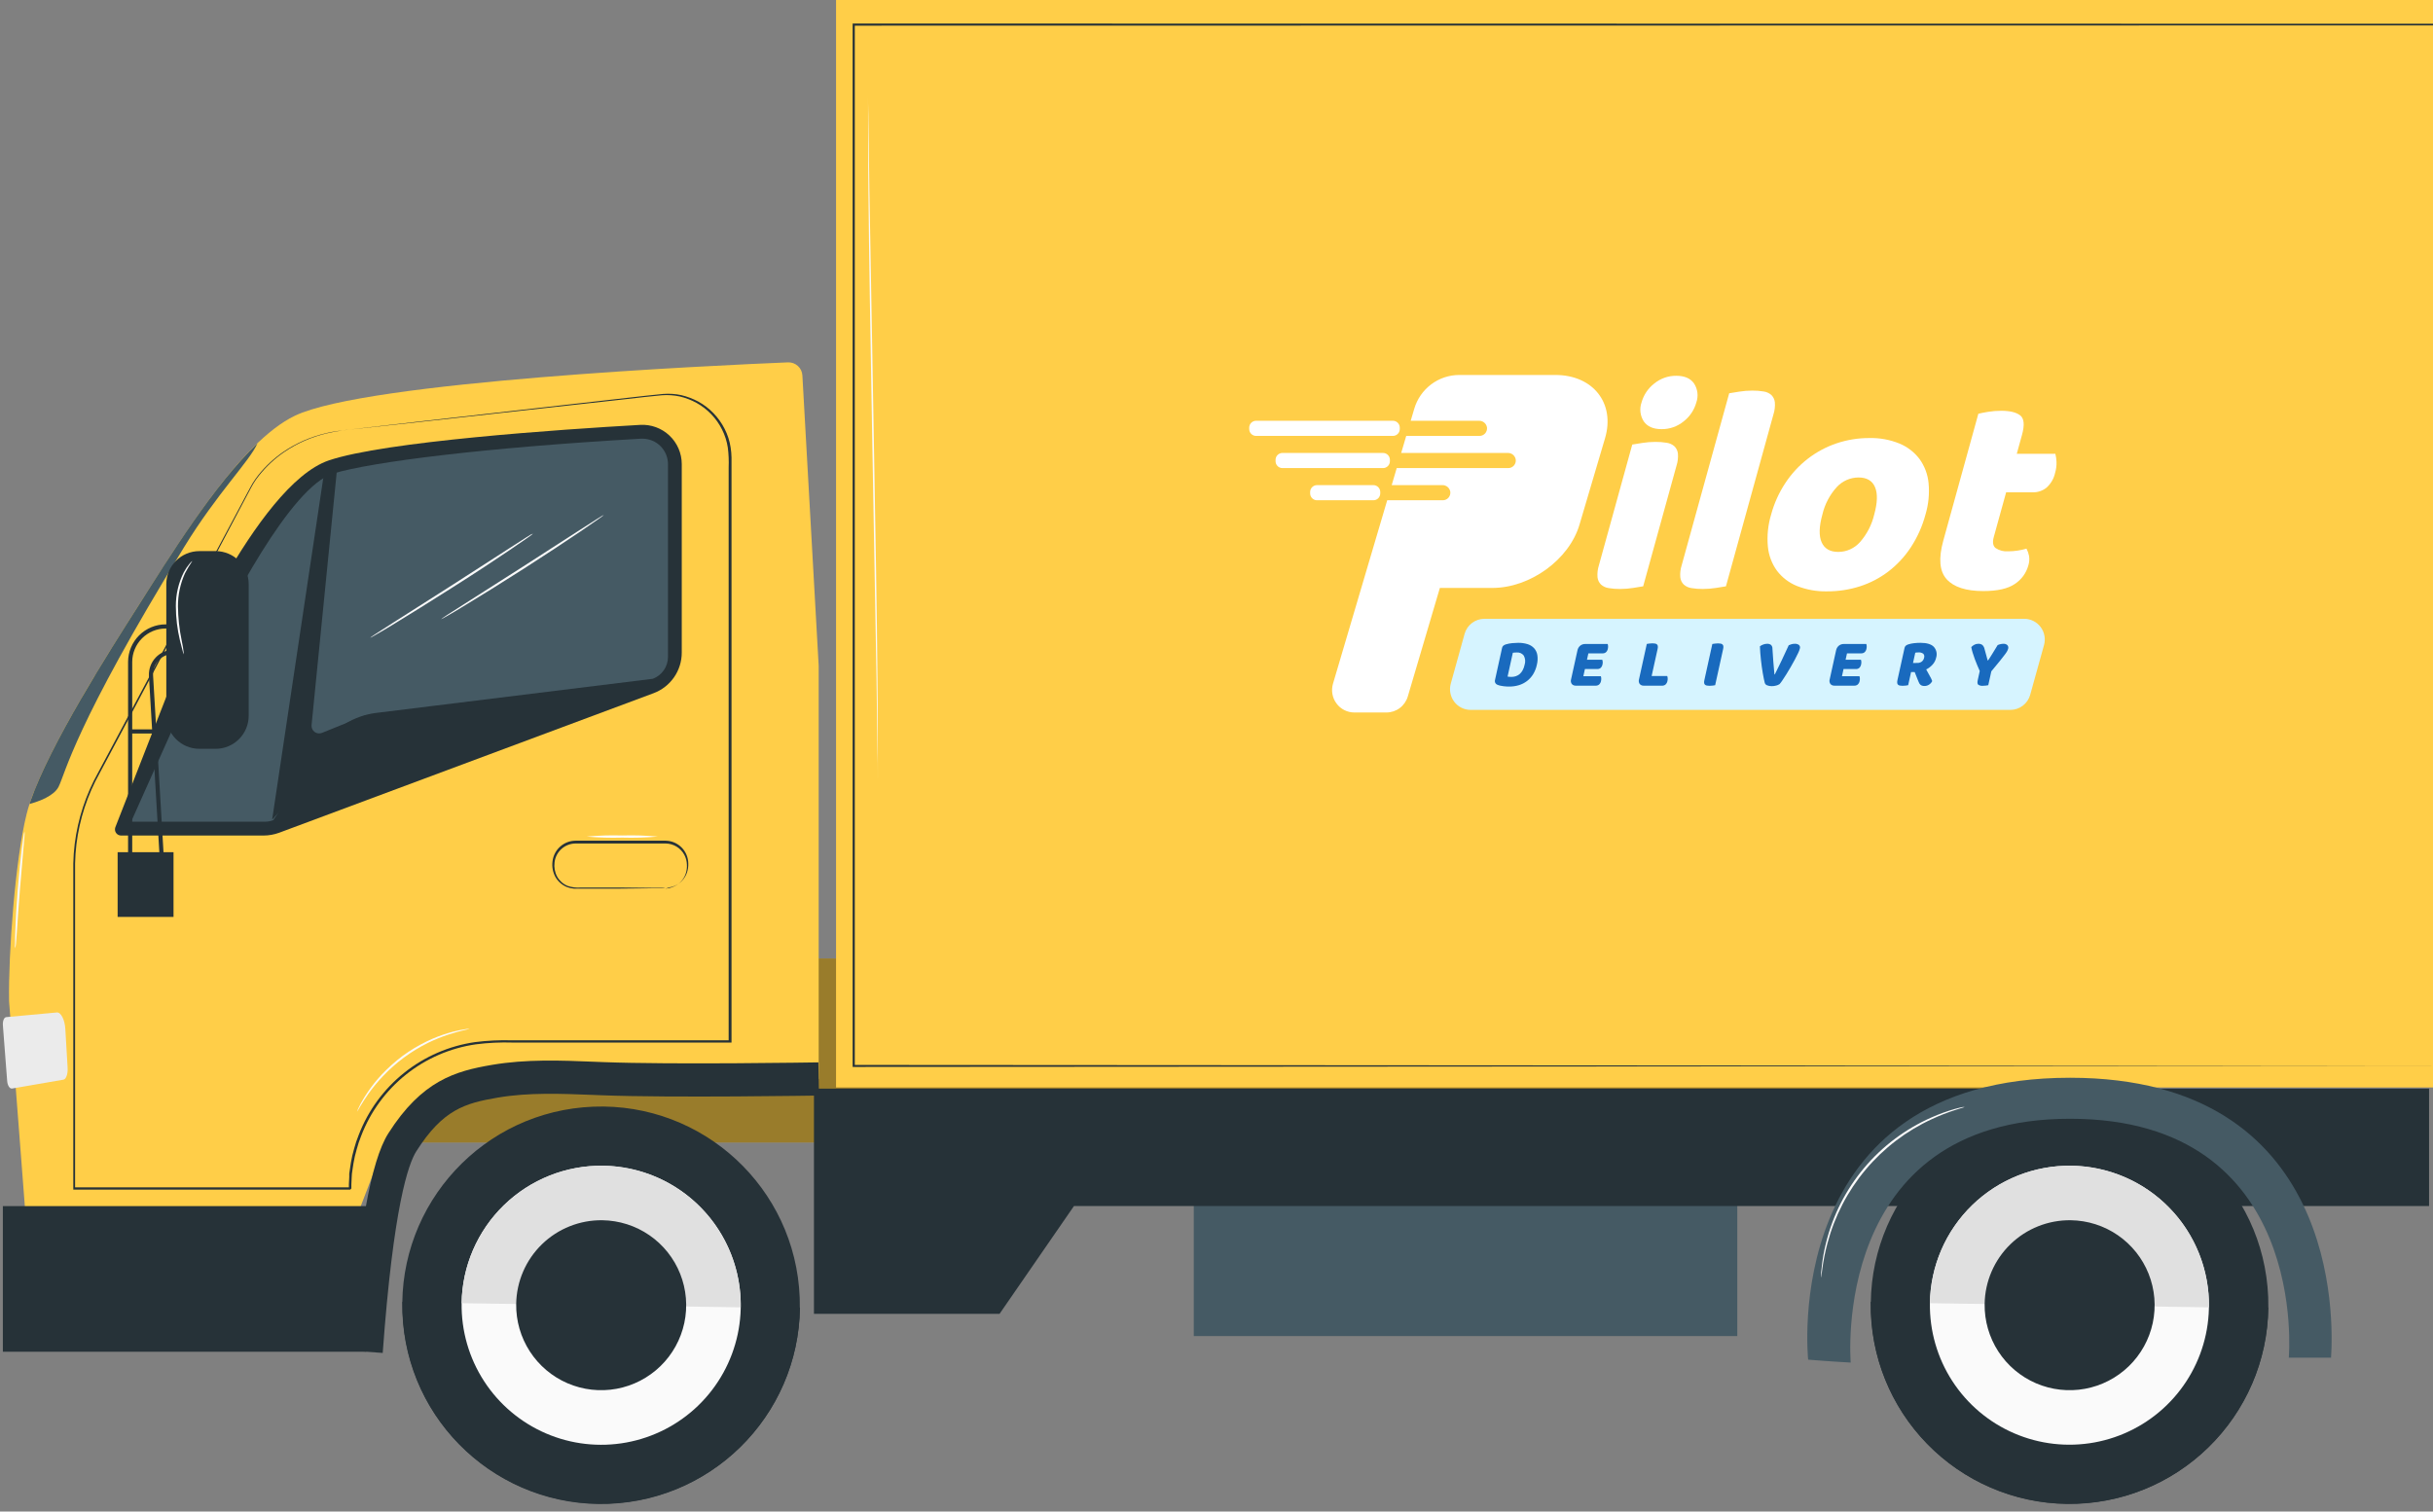 <svg width="663" height="412" viewBox="0 0 663 412" fill="none" xmlns="http://www.w3.org/2000/svg">
<rect x="0" y="0" width="663" height="412" fill="#808080" stroke="none"/>
<path d="M582.13 261.253H80.359V311.4H582.13V261.253Z" fill="#FFCE48"/>
<g opacity="0.4">
<path d="M582.13 261.253H80.359V311.4H582.13V261.253Z" fill="black"/>
</g>
<path d="M473.419 317.727H325.307V364.168H473.419V317.727Z" fill="#455A64"/>
<path d="M221.805 296.722V358.111H272.381L292.652 328.733H661.927V296.722H221.805Z" fill="#263238"/>
<path d="M218.652 102.327C218.597 101.34 218.156 100.414 217.425 99.748C216.694 99.083 215.731 98.731 214.743 98.768C194.754 99.593 99.862 103.943 80.348 113.321C65.41 120.508 49.048 147.333 37.512 165.4C29.241 178.349 10.97 207.095 7.275 221.795C4.145 234.225 2.258 260.078 2.472 272.903L7.693 340.767H93.692L102.302 318.349C105.05 311.208 109.897 305.067 116.205 300.736C122.512 296.406 129.984 294.088 137.636 294.089H223.093V181.468L218.652 102.327Z" fill="#FFCE48"/>
<path d="M70.156 120.836C58.314 132.135 46.427 151.344 37.512 165.4C29.851 177.389 13.625 202.914 8.325 218.304C8.224 218.587 8.145 218.858 8.054 219.14C10.676 218.417 14.71 216.937 15.964 214.451C17.851 210.688 20.269 197.796 50.167 149.129C59.252 134.293 68.11 125.615 70.156 120.836Z" fill="#455A64"/>
<path d="M174.471 115.807C152.483 117.062 104.811 120.327 89.579 125.502C69.737 132.282 47.466 184.813 46.416 187.118L31.41 225.536C31.326 225.787 31.302 226.054 31.342 226.316C31.382 226.578 31.483 226.827 31.637 227.042C31.792 227.257 31.995 227.433 32.23 227.554C32.466 227.675 32.727 227.738 32.992 227.739H71.783C73.252 227.739 74.709 227.479 76.088 226.971L178.11 188.937C180.362 188.096 182.304 186.587 183.676 184.612C185.047 182.637 185.782 180.29 185.782 177.886V126.508C185.783 125.05 185.486 123.608 184.91 122.269C184.334 120.93 183.491 119.723 182.432 118.721C181.373 117.719 180.121 116.944 178.752 116.443C177.383 115.942 175.927 115.726 174.471 115.807Z" fill="#263238"/>
<path d="M35.738 223.965C35.738 223.965 50.111 191.728 54.947 181.163C62.246 165.208 79.297 132.576 90.811 129.062C101.398 125.886 131.839 122.022 174.686 119.57H175.093C176.933 119.576 178.696 120.31 179.996 121.613C181.296 122.915 182.028 124.679 182.031 126.519V179.061C182.027 180.356 181.629 181.619 180.89 182.683C180.152 183.746 179.107 184.56 177.895 185.016L102.517 194.315C99.496 194.688 96.591 195.714 94.006 197.322C91.421 198.93 89.216 201.081 87.545 203.626L74.483 223.547C73.716 223.831 72.905 223.976 72.088 223.976L35.738 223.965Z" fill="#455A64"/>
<path d="M99.783 194.892L74.156 223.434L88.336 128.666L91.884 127.446L84.901 197.649C84.868 198.001 84.927 198.356 85.07 198.68C85.214 199.004 85.438 199.285 85.722 199.497C86.005 199.709 86.338 199.845 86.689 199.891C87.04 199.938 87.397 199.893 87.726 199.762L99.783 194.892Z" fill="#263238"/>
<path d="M0.789 279.49C0.698 278.259 1.116 277.23 1.749 277.23L15.489 275.965C16.619 275.852 17.67 277.987 17.805 280.484L18.427 291.027C18.529 292.722 18.02 294.157 17.297 294.281L3.286 296.699C2.653 296.812 2.043 295.874 1.952 294.631L0.789 279.49Z" fill="#EBEBEB"/>
<path d="M99.783 328.744H0.777V368.439H99.783V328.744Z" fill="#263238"/>
<path d="M165.872 409.899C195.767 408.75 219.07 383.585 217.922 353.69C216.773 323.795 191.608 300.492 161.713 301.64C131.818 302.789 108.515 327.954 109.663 357.849C110.812 387.744 135.977 411.047 165.872 409.899Z" fill="#263238"/>
<path d="M109.67 354.834C109.676 354.883 109.676 354.933 109.67 354.981C109.48 369.335 114.996 383.178 125.006 393.468C135.016 403.758 148.701 409.653 163.054 409.86C177.408 410.067 191.257 404.567 201.559 394.57C211.861 384.572 217.773 370.894 217.997 356.541C217.997 356.541 217.997 356.45 217.997 356.405L109.67 354.834Z" fill="#263238"/>
<path d="M125.794 355.207C125.683 362.729 127.805 370.116 131.892 376.432C135.979 382.747 141.848 387.709 148.755 390.69C155.662 393.67 163.299 394.535 170.698 393.176C178.097 391.816 184.926 388.293 190.323 383.051C195.719 377.809 199.44 371.085 201.015 363.729C202.589 356.373 201.947 348.714 199.169 341.723C196.391 334.732 191.602 328.722 185.407 324.452C179.213 320.183 171.892 317.847 164.37 317.739C154.286 317.594 144.558 321.459 137.324 328.486C130.09 335.512 125.942 345.124 125.794 355.207Z" fill="#FAFAFA"/>
<path d="M164.37 317.739C154.286 317.594 144.558 321.459 137.324 328.486C130.09 335.512 125.942 345.124 125.793 355.207L201.85 356.337C201.998 346.249 198.132 336.515 191.103 329.276C184.074 322.037 174.458 317.887 164.37 317.739Z" fill="#E0E0E0"/>
<path d="M140.664 355.422C140.597 360.003 141.891 364.501 144.381 368.347C146.871 372.193 150.445 375.214 154.652 377.029C158.859 378.843 163.51 379.369 168.016 378.54C172.522 377.711 176.681 375.565 179.967 372.372C183.253 369.179 185.518 365.084 186.477 360.603C187.435 356.123 187.043 351.459 185.35 347.202C183.658 342.944 180.741 339.284 176.968 336.685C173.195 334.085 168.736 332.663 164.155 332.597C158.014 332.51 152.089 334.865 147.683 339.145C143.278 343.426 140.753 349.28 140.664 355.422Z" fill="#263238"/>
<path d="M58.755 150.214H54.337C49.357 150.214 45.319 154.251 45.319 159.231V195.084C45.319 200.064 49.357 204.101 54.337 204.101H58.755C63.734 204.101 67.771 200.064 67.771 195.084V159.231C67.771 154.251 63.734 150.214 58.755 150.214Z" fill="#263238"/>
<path d="M36.031 237.411H34.901V180.428C34.904 177.711 35.985 175.106 37.906 173.185C39.828 171.264 42.433 170.183 45.15 170.18H47.862V171.31H45.15C42.732 171.313 40.415 172.275 38.705 173.984C36.996 175.693 36.034 178.011 36.031 180.428V237.411Z" fill="#263238"/>
<path d="M43.726 237.479L40.585 184.203C40.541 183.292 40.681 182.381 40.997 181.526C41.313 180.67 41.798 179.887 42.423 179.224C43.049 178.56 43.802 178.03 44.638 177.664C45.473 177.298 46.373 177.105 47.285 177.095V178.225C46.525 178.225 45.773 178.381 45.074 178.682C44.376 178.984 43.747 179.425 43.225 179.978C42.704 180.532 42.301 181.186 42.041 181.901C41.781 182.615 41.67 183.376 41.715 184.135L44.856 237.423L43.726 237.479Z" fill="#263238"/>
<path d="M47.285 232.281H32.054V249.92H47.285V232.281Z" fill="#263238"/>
<path d="M41.658 198.801H35.466V199.931H41.658V198.801Z" fill="#263238"/>
<path d="M93.364 117.333L94.709 117.152L98.675 116.689L114.042 114.915L171.33 108.395C174.381 108.067 177.488 107.661 180.709 107.378C182.354 107.253 184.008 107.359 185.624 107.694C187.266 108.079 188.851 108.679 190.336 109.48C193.398 111.184 195.881 113.765 197.466 116.892C198.285 118.49 198.838 120.212 199.104 121.988C199.246 122.885 199.325 123.792 199.341 124.7V127.423C199.341 142.011 199.341 157.672 199.341 174.27C199.341 207.468 199.341 244.394 199.341 283.874V284.168H139.827C136.43 284.056 133.029 284.219 129.658 284.654C122.704 285.655 116.143 288.494 110.652 292.878C105.162 297.262 100.941 303.032 98.426 309.592C97.938 310.796 97.527 312.03 97.195 313.287C96.828 314.529 96.537 315.794 96.325 317.072L96.031 318.993L95.895 319.953L95.839 320.914L95.749 322.846V323.818V323.931C95.997 323.682 95.398 324.315 95.443 324.247H19.975V323.931C19.975 306.903 19.975 290.485 19.975 274.801C19.975 266.959 19.975 259.302 19.975 251.829V240.779C19.975 238.959 19.975 237.163 19.975 235.366C20.012 233.579 20.14 231.795 20.359 230.022C21.221 223.185 23.392 216.579 26.755 210.564C29.866 204.711 32.879 199.061 35.794 193.615L51.816 163.592L64.822 139.22C65.771 137.449 66.683 135.736 67.556 134.078C68.008 133.265 68.404 132.44 68.879 131.672C69.347 130.921 69.856 130.197 70.404 129.502C72.364 127.059 74.671 124.915 77.251 123.141C80.806 120.728 84.78 118.999 88.969 118.045C90.407 117.7 91.868 117.462 93.342 117.333L92.212 117.502C91.477 117.615 90.393 117.807 88.969 118.135C84.805 119.12 80.859 120.867 77.331 123.288C74.771 125.065 72.487 127.208 70.551 129.649C70.004 130.331 69.502 131.049 69.048 131.796C68.585 132.542 68.189 133.378 67.737 134.203L65.014 139.355L52.122 163.751C47.285 172.858 41.952 182.903 36.19 193.796L27.15 210.745C23.819 216.714 21.674 223.271 20.834 230.055C20.618 231.814 20.494 233.583 20.461 235.355C20.461 237.129 20.461 238.948 20.461 240.756V251.807C20.461 259.272 20.461 266.929 20.461 274.778C20.461 290.462 20.461 306.88 20.461 323.908L20.178 323.637H95.353C95.432 323.58 94.811 324.179 95.07 323.908V323.784V322.812L95.172 320.846V319.874L95.319 318.902L95.613 316.948C95.828 315.65 96.122 314.367 96.494 313.106C96.832 311.83 97.251 310.577 97.749 309.355C100.304 302.698 104.588 296.844 110.159 292.395C115.73 287.946 122.387 285.063 129.443 284.044C132.815 283.615 136.215 283.452 139.613 283.558H198.855L198.562 283.84C198.562 244.406 198.562 207.479 198.562 174.237C198.562 157.638 198.562 141.977 198.562 127.389C198.635 125.597 198.56 123.802 198.336 122.022C198.079 120.286 197.54 118.603 196.742 117.039C195.209 113.983 192.786 111.462 189.793 109.807C188.351 109.018 186.807 108.428 185.206 108.056C183.628 107.723 182.012 107.613 180.403 107.728C177.206 108 174.076 108.406 171.036 108.734L113.76 115.073L98.381 116.757L94.415 117.175L93.364 117.333Z" fill="#263238"/>
<path d="M181.308 242.214C181.308 242.214 181.624 242.214 182.189 242.078C183.02 241.93 183.812 241.615 184.517 241.151C185.628 240.423 186.46 239.34 186.878 238.078C187.133 237.291 187.237 236.463 187.183 235.637C187.159 234.722 186.923 233.825 186.494 233.016C186.002 232.09 185.271 231.313 184.377 230.767C183.482 230.22 182.457 229.924 181.409 229.909H173.952H156.867C155.444 229.91 154.072 230.435 153.012 231.383C151.951 232.331 151.276 233.636 151.116 235.05C150.938 236.392 151.187 237.755 151.827 238.948C152.462 240.076 153.457 240.959 154.652 241.456C155.834 241.867 157.09 242.021 158.336 241.908H161.952H168.449L177.861 241.999H180.426C180.721 241.993 181.017 242.015 181.308 242.067C181.015 242.102 180.721 242.121 180.426 242.123H177.861L168.449 242.214H161.952H158.336C157.703 242.214 157.093 242.214 156.426 242.214C155.748 242.163 155.082 242.011 154.449 241.762C153.142 241.219 152.053 240.257 151.353 239.027C150.651 237.733 150.374 236.25 150.562 234.79C150.737 233.239 151.476 231.806 152.638 230.764C153.801 229.722 155.306 229.144 156.867 229.14H173.952H181.409C183.039 229.172 184.592 229.838 185.74 230.996C186.887 232.154 187.539 233.713 187.556 235.344C187.592 236.207 187.465 237.069 187.183 237.886C186.718 239.198 185.822 240.313 184.641 241.05C183.904 241.509 183.074 241.798 182.211 241.897C181.924 242.039 181.621 242.145 181.308 242.214Z" fill="#263238"/>
<path d="M179.24 228.022C176.02 228.305 172.787 228.399 169.556 228.304C166.322 228.399 163.085 228.305 159.862 228.022C163.084 227.731 166.322 227.633 169.556 227.728C172.787 227.633 176.021 227.731 179.24 228.022Z" fill="white"/>
<path d="M104.291 368.767L95.251 368.111C97.613 335.739 101.071 316.371 105.828 308.902C114.958 294.552 124.031 291.953 134.076 290.247C143.432 288.654 152.867 289.027 161.997 289.4L164.257 289.49C183.104 290.225 222.584 289.569 223.014 289.569L223.16 298.609C222.765 298.609 183.036 299.275 163.94 298.53L161.681 298.439C153.014 298.1 144.065 297.727 135.635 299.174C126.652 300.699 120.675 302.451 113.466 313.773C111.285 317.151 107.195 328.891 104.291 368.767Z" fill="#263238"/>
<path d="M673 0H227.827V296.405H673V0Z" fill="#FFCE48"/>
<path d="M667.667 290.541C667.667 288.631 667.577 179.92 667.43 6.7L667.667 6.926L232.641 6.994L232.935 6.7C232.935 107.593 232.935 203.626 232.935 290.541L232.663 290.27L667.69 290.541L232.663 290.812H232.347V290.541C232.347 203.626 232.347 107.593 232.347 6.7V6.418H232.675L667.701 6.474H667.938V6.712C667.757 179.92 667.667 288.643 667.667 290.541Z" fill="#263238"/>
<path d="M164.551 140.361C164.551 140.361 164.415 140.496 164.133 140.711L162.89 141.604C161.76 142.383 160.212 143.468 158.246 144.813C154.302 147.479 148.811 151.118 142.686 155.039C136.562 158.96 130.969 162.429 126.867 164.903C124.833 166.135 123.172 167.163 122.02 167.796L120.686 168.542C120.535 168.64 120.371 168.719 120.201 168.779C120.201 168.779 120.336 168.643 120.619 168.451L121.895 167.592L126.653 164.553L142.347 154.542L157.986 144.463L162.743 141.423L164.053 140.609C164.21 140.509 164.376 140.426 164.551 140.361Z" fill="#FAFAFA"/>
<path d="M145.24 145.468C145.24 145.468 145.105 145.604 144.822 145.819L143.579 146.711C142.449 147.48 140.901 148.576 138.924 149.909C134.98 152.587 129.489 156.214 123.376 160.078C117.263 163.943 111.658 167.479 107.557 169.954C105.523 171.186 103.862 172.214 102.709 172.835L101.376 173.592C101.227 173.692 101.063 173.769 100.89 173.818C101.017 173.694 101.157 173.584 101.308 173.491L102.585 172.643L107.331 169.592L123.037 159.592L138.675 149.513L143.432 146.463L144.732 145.66C144.892 145.574 145.063 145.51 145.24 145.468Z" fill="#FAFAFA"/>
<path d="M50.111 178.361C49.937 178.052 49.819 177.715 49.76 177.366C49.58 176.722 49.331 175.773 49.048 174.598C48.306 171.527 47.926 168.379 47.918 165.219C47.902 162.028 48.638 158.877 50.065 156.022C50.512 155.168 51.05 154.364 51.67 153.626C51.879 153.344 52.13 153.097 52.416 152.892C51.694 153.963 51.031 155.072 50.427 156.214C49.139 159.053 48.48 162.136 48.495 165.253C48.529 168.375 48.866 171.485 49.5 174.541C49.783 175.801 49.987 177.076 50.111 178.361Z" fill="#FAFAFA"/>
<path d="M4.099 258.473C4.058 258.071 4.058 257.666 4.099 257.264C4.099 256.451 4.099 255.276 4.167 253.875C4.257 250.971 4.472 246.959 4.822 242.575C5.173 238.191 5.591 234.168 5.952 231.276C6.133 229.829 6.291 228.666 6.416 227.886C6.458 227.467 6.545 227.054 6.675 226.654C6.732 227.074 6.732 227.5 6.675 227.92L6.382 231.31C6.133 234.338 5.794 238.259 5.421 242.609C5.048 246.959 4.822 250.869 4.608 253.908C4.506 255.264 4.416 256.406 4.348 257.298C4.313 257.699 4.23 258.093 4.099 258.473Z" fill="#FAFAFA"/>
<path d="M127.929 280.406C127.929 280.53 125.749 280.835 122.37 281.931C120.392 282.573 118.463 283.355 116.596 284.27C112.022 286.542 107.883 289.602 104.37 293.309C102.936 294.814 101.61 296.419 100.404 298.112C98.359 301.016 97.398 303.016 97.297 302.959C97.465 302.467 97.677 301.99 97.93 301.535C98.182 300.983 98.469 300.447 98.788 299.931C99.15 299.321 99.545 298.609 100.065 297.874C101.235 296.127 102.542 294.476 103.975 292.937C105.75 291.055 107.682 289.328 109.749 287.773C111.835 286.258 114.051 284.931 116.37 283.807C118.265 282.897 120.23 282.141 122.246 281.547C123.093 281.264 123.895 281.106 124.585 280.937C125.177 280.793 125.777 280.68 126.381 280.598C126.89 280.484 127.408 280.42 127.929 280.406Z" fill="#FAFAFA"/>
<path d="M239.206 212.191C239.192 212.029 239.192 211.867 239.206 211.705C239.206 211.359 239.206 210.884 239.206 210.282C239.206 208.993 239.206 207.152 239.127 204.801C239.059 200.01 238.969 193.129 238.844 184.643C238.539 167.592 238.121 144.101 237.658 118.146C237.195 92.192 236.799 68.655 236.641 51.638C236.562 43.13 236.539 36.237 236.551 31.48C236.551 29.119 236.551 27.277 236.551 26V24.576C236.551 24.248 236.551 24.09 236.551 24.09C236.566 24.252 236.566 24.415 236.551 24.576C236.551 24.915 236.551 25.39 236.551 26C236.551 27.277 236.551 29.119 236.63 31.48C236.697 36.271 236.788 43.141 236.912 51.627C237.217 68.678 237.635 92.169 238.099 118.135C238.562 144.101 238.969 167.615 239.115 184.632C239.195 193.152 239.228 200.033 239.217 204.79C239.217 207.152 239.217 208.993 239.217 210.282C239.217 210.88 239.217 211.355 239.217 211.705C239.223 211.867 239.219 212.03 239.206 212.191Z" fill="#FAFAFA"/>
<path d="M566.131 409.836C596.023 408.64 619.287 383.438 618.092 353.545C616.897 323.652 591.695 300.388 561.802 301.584C531.909 302.779 508.645 327.981 509.84 357.874C511.035 387.767 536.238 411.031 566.131 409.836Z" fill="#263238"/>
<path d="M509.781 354.834C509.781 354.834 509.781 354.936 509.781 354.981C509.574 369.345 515.081 383.202 525.092 393.505C535.102 403.808 548.795 409.712 563.159 409.919C577.522 410.126 591.38 404.618 601.683 394.608C611.985 384.597 617.89 370.904 618.096 356.541V356.405L509.781 354.834Z" fill="#263238"/>
<path d="M525.905 355.207C525.796 362.726 527.919 370.109 532.006 376.421C536.093 382.733 541.96 387.692 548.865 390.67C555.769 393.648 563.402 394.512 570.798 393.153C578.194 391.793 585.021 388.271 590.415 383.031C595.809 377.792 599.528 371.071 601.103 363.718C602.677 356.365 602.036 348.71 599.26 341.721C596.484 334.733 591.699 328.724 585.508 324.455C579.317 320.186 572 317.849 564.481 317.739C554.397 317.594 544.669 321.459 537.435 328.486C530.201 335.512 526.054 345.124 525.905 355.207Z" fill="#FAFAFA"/>
<path d="M564.481 317.738C559.487 317.665 554.529 318.576 549.887 320.42C545.246 322.263 541.014 325.003 537.431 328.482C533.849 331.962 530.988 336.113 529.01 340.698C527.032 345.284 525.977 350.214 525.905 355.207L601.949 356.337C602.026 351.342 601.117 346.381 599.275 341.737C597.433 337.093 594.693 332.858 591.214 329.273C587.734 325.689 583.582 322.825 578.995 320.846C574.408 318.867 569.476 317.811 564.481 317.738Z" fill="#E0E0E0"/>
<path d="M540.82 355.422C540.754 360.003 542.047 364.501 544.537 368.347C547.027 372.193 550.602 375.214 554.809 377.029C559.016 378.843 563.666 379.369 568.172 378.54C572.678 377.711 576.837 375.565 580.123 372.372C583.409 369.179 585.675 365.084 586.633 360.603C587.591 356.123 587.199 351.459 585.507 347.202C583.814 342.944 580.897 339.284 577.125 336.685C573.352 334.085 568.893 332.663 564.312 332.597C558.17 332.51 552.245 334.865 547.84 339.145C543.435 343.426 540.91 349.28 540.82 355.422Z" fill="#263238"/>
<path d="M492.73 370.597C492.73 370.597 484.482 293.761 564.097 293.761C637.543 293.761 635.916 359.84 635.215 370.066H623.701C623.701 370.066 629.566 304.936 564.097 304.936C498.628 304.936 504.323 371.388 504.323 371.388C504.323 371.388 499.487 371.151 492.73 370.597Z" fill="#455A64"/>
<path d="M535.374 301.716C535.177 301.817 534.968 301.893 534.752 301.942C534.334 302.089 533.713 302.236 532.944 302.507C530.735 303.21 528.573 304.051 526.47 305.027C519.51 308.219 513.344 312.915 508.416 318.777C503.488 324.638 499.922 331.52 497.973 338.925C497.376 341.154 496.92 343.418 496.606 345.705C496.481 346.518 496.436 347.151 496.368 347.58C496.349 347.802 496.311 348.021 496.255 348.236C496.228 348.018 496.228 347.798 496.255 347.58C496.255 347.14 496.255 346.45 496.391 345.682C496.615 343.357 497.015 341.053 497.589 338.789C499.441 331.271 502.993 324.278 507.973 318.348C512.953 312.418 519.227 307.71 526.312 304.586C528.443 303.635 530.641 302.842 532.888 302.213C533.679 301.987 534.312 301.863 534.73 301.761C534.942 301.722 535.158 301.707 535.374 301.716Z" fill="#FAFAFA"/>
<g clip-path="url(#clip0_1_346)">
<path d="M379.575 114.689H342.283C341.251 114.689 340.414 115.531 340.414 116.569V116.935C340.414 117.974 341.251 118.816 342.283 118.816H379.575C380.608 118.816 381.445 117.974 381.445 116.935V116.569C381.445 115.531 380.608 114.689 379.575 114.689Z" fill="white"/>
<path d="M376.882 123.459H349.463C348.431 123.459 347.594 124.301 347.594 125.34V125.706C347.594 126.744 348.431 127.586 349.463 127.586H376.882C377.915 127.586 378.752 126.744 378.752 125.706V125.34C378.752 124.301 377.915 123.459 376.882 123.459Z" fill="white"/>
<path d="M374.253 132.229H358.888C357.855 132.229 357.018 133.071 357.018 134.11V134.476C357.018 135.514 357.855 136.356 358.888 136.356H374.253C375.286 136.356 376.123 135.514 376.123 134.476V134.11C376.123 133.071 375.286 132.229 374.253 132.229Z" fill="white"/>
<path d="M423.822 102.203H397.663C394.904 102.202 392.219 103.098 390.007 104.757C387.796 106.416 386.176 108.75 385.39 111.41L384.421 114.689H403.054C403.577 114.678 404.086 114.86 404.484 115.201C404.881 115.542 405.141 116.019 405.213 116.54C405.242 116.827 405.211 117.117 405.122 117.392C405.033 117.667 404.887 117.919 404.695 118.134C404.503 118.348 404.268 118.52 404.005 118.637C403.743 118.755 403.459 118.816 403.172 118.816H383.203L381.83 123.459H410.893C411.416 123.447 411.924 123.63 412.322 123.971C412.72 124.312 412.98 124.788 413.051 125.309C413.081 125.596 413.05 125.887 412.961 126.162C412.872 126.436 412.726 126.689 412.534 126.904C412.342 127.118 412.107 127.29 411.844 127.408C411.582 127.525 411.298 127.586 411.01 127.586H380.804C380.74 127.586 380.68 127.572 380.618 127.566L379.24 132.228H393.057C393.58 132.217 394.089 132.399 394.487 132.74C394.885 133.082 395.144 133.558 395.216 134.079C395.245 134.367 395.214 134.657 395.125 134.932C395.036 135.206 394.891 135.459 394.698 135.674C394.506 135.888 394.271 136.06 394.008 136.177C393.746 136.295 393.462 136.355 393.174 136.355H378.173C378.121 136.355 378.074 136.344 378.023 136.341L370.956 160.255L363.243 186.36C362.975 187.27 362.921 188.231 363.087 189.167C363.253 190.102 363.633 190.985 364.198 191.746C364.763 192.508 365.497 193.126 366.341 193.551C367.185 193.977 368.116 194.199 369.061 194.199H377.811C379.119 194.199 380.392 193.774 381.44 192.987C382.489 192.2 383.256 191.094 383.629 189.833L392.369 160.252H406.665C416.967 160.252 427.603 152.53 430.418 143.003L437.378 119.448C440.196 109.926 434.126 102.203 423.822 102.203Z" fill="white"/>
<path d="M447.77 159.807C447.152 159.914 446.242 160.063 445.04 160.252C443.859 160.438 442.665 160.533 441.469 160.535C440.43 160.546 439.392 160.465 438.367 160.292C437.587 160.184 436.856 159.847 436.266 159.323C435.735 158.791 435.403 158.091 435.327 157.341C435.238 156.235 435.368 155.122 435.71 154.067L444.795 121.173C445.413 121.066 446.324 120.918 447.527 120.729C448.707 120.542 449.901 120.447 451.096 120.446C452.136 120.435 453.174 120.516 454.2 120.688C454.98 120.797 455.711 121.134 456.301 121.658C456.831 122.19 457.162 122.891 457.239 123.64C457.327 124.746 457.197 125.858 456.856 126.912L447.77 159.807ZM447.322 109.7C447.894 107.643 449.114 105.829 450.798 104.529C452.495 103.146 454.617 102.403 456.8 102.426C459.048 102.426 460.66 103.127 461.638 104.529C462.13 105.285 462.441 106.145 462.548 107.041C462.655 107.938 462.555 108.848 462.256 109.7C461.684 111.756 460.465 113.571 458.781 114.872C457.085 116.254 454.962 116.996 452.779 116.972C450.532 116.972 448.919 116.272 447.942 114.872C447.45 114.116 447.138 113.256 447.031 112.359C446.924 111.462 447.024 110.552 447.323 109.7H447.322Z" fill="white"/>
<path d="M470.326 159.808C469.707 159.915 468.796 160.064 467.594 160.253C466.413 160.439 465.22 160.533 464.025 160.536C462.986 160.547 461.947 160.466 460.921 160.293C460.142 160.185 459.411 159.848 458.822 159.324C458.29 158.792 457.958 158.092 457.883 157.342C457.793 156.236 457.923 155.123 458.265 154.068L471.213 107.193C471.831 107.085 472.741 106.937 473.943 106.749C475.124 106.561 476.318 106.466 477.513 106.465C478.553 106.454 479.591 106.535 480.616 106.708C481.396 106.816 482.126 107.154 482.716 107.678C483.248 108.209 483.58 108.91 483.655 109.66C483.743 110.766 483.613 111.879 483.273 112.934L470.326 159.808Z" fill="white"/>
<path d="M524.698 140.25C523.85 143.422 522.503 146.437 520.706 149.181C519.05 151.705 516.983 153.932 514.592 155.767C512.258 157.544 509.642 158.91 506.854 159.808C503.955 160.736 500.928 161.199 497.886 161.181C495.087 161.247 492.304 160.753 489.698 159.727C487.534 158.862 485.643 157.424 484.226 155.566C482.829 153.633 481.974 151.358 481.751 148.979C481.481 146.039 481.782 143.074 482.637 140.25C483.467 137.173 484.789 134.251 486.55 131.6C488.216 129.083 490.281 126.858 492.663 125.014C495.01 123.208 497.635 121.801 500.435 120.851C503.332 119.872 506.37 119.38 509.426 119.396C512.224 119.329 515.007 119.838 517.602 120.891C519.761 121.783 521.646 123.233 523.067 125.095C524.464 127.027 525.319 129.301 525.543 131.68C525.816 134.565 525.53 137.475 524.698 140.25ZM496.603 140.25C495.694 143.536 495.627 146.055 496.401 147.806C497.175 149.558 498.686 150.433 500.934 150.434C502.051 150.432 503.154 150.193 504.173 149.734C505.191 149.274 506.102 148.605 506.847 147.768C508.736 145.622 510.07 143.04 510.729 140.251C511.622 137.018 511.695 134.525 510.947 132.772C510.199 131.019 508.702 130.143 506.455 130.145C505.338 130.147 504.233 130.382 503.21 130.835C502.186 131.287 501.268 131.948 500.51 132.775C498.598 134.893 497.252 137.465 496.6 140.25H496.603Z" fill="white"/>
<path d="M543.306 146.391C542.918 147.793 543.084 148.79 543.804 149.382C544.834 150.063 546.062 150.376 547.29 150.271C548.143 150.267 548.993 150.2 549.835 150.069C550.644 149.953 551.444 149.777 552.227 149.544C552.555 150.166 552.791 150.834 552.925 151.526C553.061 152.405 552.991 153.305 552.721 154.152C552.144 156.216 550.838 157.998 549.048 159.163C547.167 160.456 544.3 161.103 540.448 161.103C535.738 161.103 532.41 160.025 530.464 157.87C528.517 155.714 528.214 152.212 529.553 147.364L539.107 112.773C539.74 112.612 540.631 112.437 541.78 112.248C542.96 112.057 544.154 111.962 545.35 111.965C547.705 111.965 549.423 112.383 550.503 113.218C551.583 114.053 551.751 115.817 551.007 118.511L549.579 123.683H560.094C560.271 124.411 560.375 125.156 560.405 125.906C560.439 126.903 560.313 127.899 560.031 128.855C559.693 130.435 558.862 131.865 557.66 132.937C556.613 133.767 555.314 134.21 553.981 134.189H546.678L543.306 146.391Z" fill="white"/>
<path d="M547.842 193.489H400.736C399.872 193.489 399.019 193.288 398.244 192.901C397.47 192.515 396.795 191.953 396.273 191.26C395.75 190.568 395.394 189.763 395.232 188.909C395.07 188.055 395.107 187.174 395.339 186.337L399.102 172.786C399.431 171.601 400.136 170.557 401.111 169.813C402.085 169.069 403.274 168.666 404.498 168.666H551.605C552.469 168.666 553.322 168.867 554.096 169.254C554.871 169.641 555.546 170.202 556.068 170.895C556.591 171.588 556.947 172.393 557.109 173.247C557.271 174.101 557.234 174.981 557.001 175.819L553.239 189.369C552.91 190.554 552.204 191.598 551.23 192.342C550.255 193.086 549.066 193.489 547.842 193.489Z" fill="#D6F4FF"/>
<path d="M411.259 187.135C411.048 187.135 410.809 187.128 410.542 187.115C410.273 187.102 409.996 187.077 409.714 187.041C409.432 187.005 409.151 186.957 408.874 186.899C408.614 186.851 408.36 186.773 408.118 186.667C407.981 186.626 407.854 186.558 407.744 186.467C407.633 186.376 407.542 186.263 407.476 186.137C407.409 186.01 407.368 185.871 407.355 185.728C407.342 185.585 407.358 185.441 407.401 185.304L409.319 176.594C409.363 176.358 409.485 176.144 409.666 175.987C409.863 175.833 410.086 175.715 410.325 175.641C410.901 175.467 411.492 175.351 412.091 175.297C412.695 175.241 413.233 175.213 413.703 175.213C414.565 175.199 415.424 175.318 416.25 175.567C416.927 175.77 417.541 176.146 418.03 176.659C418.498 177.18 418.809 177.824 418.926 178.516C419.066 179.398 419.025 180.299 418.806 181.164C418.617 182.084 418.273 182.964 417.788 183.766C417.346 184.487 416.776 185.12 416.106 185.632C415.438 186.14 414.686 186.522 413.883 186.762C413.031 187.015 412.147 187.14 411.259 187.135ZM410.821 184.411C410.95 184.434 411.113 184.457 411.307 184.475C411.489 184.494 411.673 184.503 411.856 184.503C412.264 184.506 412.669 184.443 413.056 184.317C413.436 184.192 413.788 183.996 414.094 183.738C414.425 183.452 414.701 183.107 414.911 182.722C415.165 182.251 415.348 181.745 415.455 181.22C415.592 180.806 415.644 180.367 415.606 179.932C415.567 179.497 415.44 179.075 415.233 178.691C415.014 178.401 414.726 178.172 414.396 178.023C414.065 177.875 413.703 177.813 413.342 177.843C413.169 177.843 412.992 177.85 412.809 177.862C412.626 177.873 412.441 177.893 412.25 177.918L410.821 184.411Z" fill="#196ABE"/>
<path d="M429.864 177.264C429.96 176.768 430.222 176.32 430.607 175.996C430.992 175.683 431.475 175.517 431.97 175.53H438.092C438.156 175.703 438.194 175.885 438.204 176.07C438.222 176.308 438.204 176.546 438.151 176.779C438.094 177.165 437.907 177.52 437.622 177.786C437.376 177.985 437.067 178.092 436.751 178.086H432.838L432.455 179.821H436.629C436.692 179.991 436.73 180.17 436.743 180.352C436.761 180.587 436.744 180.823 436.691 181.051C436.634 181.436 436.452 181.791 436.172 182.059C435.929 182.258 435.624 182.364 435.31 182.356H431.897L431.465 184.316H436.232C436.296 184.49 436.334 184.672 436.344 184.857C436.362 185.094 436.344 185.333 436.291 185.565C436.232 185.954 436.045 186.312 435.76 186.581C435.514 186.785 435.204 186.894 434.886 186.889H429.467C429.251 186.908 429.034 186.876 428.832 186.795C428.631 186.714 428.452 186.587 428.309 186.423C428.185 186.239 428.103 186.03 428.071 185.81C428.04 185.59 428.058 185.366 428.125 185.154L429.864 177.264Z" fill="#196ABE"/>
<path d="M447.977 186.89C447.762 186.91 447.544 186.878 447.343 186.797C447.142 186.716 446.963 186.588 446.82 186.425C446.696 186.241 446.615 186.031 446.583 185.812C446.551 185.592 446.569 185.368 446.635 185.156L448.759 175.514C448.9 175.49 449.123 175.455 449.43 175.412C449.718 175.37 450.008 175.348 450.298 175.348C450.545 175.344 450.792 175.365 451.035 175.412C451.217 175.444 451.388 175.524 451.53 175.644C451.66 175.767 451.742 175.933 451.762 176.111C451.788 176.374 451.767 176.639 451.7 176.895L450.077 184.263H454.324C454.39 184.44 454.431 184.625 454.445 184.813C454.467 185.055 454.451 185.298 454.398 185.534C454.339 185.938 454.146 186.309 453.85 186.589C453.595 186.794 453.276 186.902 452.948 186.896L447.977 186.89Z" fill="#196ABE"/>
<path d="M467.389 186.761C467.169 186.81 466.947 186.848 466.723 186.872C466.432 186.909 466.14 186.927 465.848 186.927C465.6 186.931 465.353 186.909 465.11 186.862C464.928 186.83 464.757 186.75 464.615 186.629C464.486 186.506 464.404 186.341 464.384 186.163C464.358 185.901 464.379 185.635 464.446 185.38L466.614 175.53C466.756 175.504 466.98 175.47 467.285 175.427C467.573 175.385 467.863 175.363 468.154 175.361C468.401 175.358 468.647 175.38 468.89 175.427C469.073 175.459 469.244 175.54 469.386 175.66C469.516 175.783 469.598 175.949 469.617 176.127C469.643 176.39 469.623 176.655 469.556 176.91L467.389 186.761Z" fill="#196ABE"/>
<path d="M484.942 186.461C484.667 186.642 484.364 186.775 484.046 186.854C483.645 186.968 483.23 187.024 482.813 187.021C482.373 187.036 481.936 186.956 481.528 186.788C481.384 186.735 481.254 186.649 481.147 186.538C481.04 186.426 480.959 186.292 480.91 186.145C480.837 185.859 480.752 185.489 480.655 185.034C480.558 184.579 480.462 184.073 480.368 183.514C480.276 182.954 480.184 182.361 480.093 181.733C480.003 181.106 479.924 180.469 479.857 179.821C479.789 179.175 479.729 178.541 479.678 177.919C479.63 177.297 479.597 176.712 479.582 176.166C479.842 175.964 480.131 175.803 480.439 175.689C480.787 175.548 481.158 175.475 481.533 175.475C481.908 175.451 482.28 175.552 482.592 175.764C482.733 175.902 482.842 176.07 482.911 176.255C482.981 176.44 483.01 176.638 482.996 176.835C483.061 178.055 483.141 179.221 483.236 180.333C483.331 181.446 483.431 182.605 483.536 183.811H483.647C484.239 182.642 484.863 181.368 485.519 179.988C486.176 178.608 486.815 177.234 487.437 175.865C487.689 175.752 487.948 175.658 488.213 175.584C488.503 175.508 488.801 175.47 489.101 175.473C489.491 175.453 489.878 175.561 490.202 175.781C490.344 175.903 490.445 176.066 490.491 176.248C490.537 176.429 490.526 176.621 490.46 176.796C490.348 177.209 490.195 177.61 490.002 177.991C489.759 178.515 489.465 179.1 489.114 179.756C488.764 180.411 488.388 181.087 487.979 181.796C487.569 182.506 487.168 183.176 486.776 183.803C486.385 184.43 486.025 184.985 485.696 185.463C485.468 185.813 485.216 186.146 484.942 186.461Z" fill="#196ABE"/>
<path d="M500.339 177.264C500.435 176.768 500.697 176.32 501.083 175.996C501.468 175.682 501.951 175.517 502.446 175.53H508.567C508.631 175.703 508.669 175.885 508.679 176.07C508.697 176.308 508.679 176.547 508.626 176.779C508.569 177.165 508.383 177.521 508.098 177.786C507.851 177.985 507.542 178.092 507.226 178.086H503.313L502.931 179.821H507.104C507.167 179.991 507.206 180.17 507.218 180.352C507.237 180.587 507.22 180.823 507.167 181.051C507.109 181.436 506.927 181.79 506.648 182.059C506.405 182.258 506.099 182.364 505.785 182.356H502.372L501.94 184.316H506.707C506.771 184.49 506.809 184.672 506.82 184.857C506.837 185.094 506.819 185.333 506.766 185.565C506.708 185.954 506.521 186.312 506.237 186.581C505.99 186.785 505.68 186.894 505.361 186.889H499.946C499.73 186.908 499.513 186.876 499.312 186.795C499.11 186.714 498.931 186.587 498.788 186.423C498.664 186.239 498.582 186.03 498.55 185.81C498.518 185.59 498.536 185.366 498.603 185.154L500.339 177.264Z" fill="#196ABE"/>
<path d="M520.773 183.179L519.983 186.76C519.764 186.809 519.543 186.847 519.32 186.872C519.029 186.908 518.736 186.927 518.443 186.927C518.196 186.931 517.95 186.909 517.707 186.862C517.527 186.832 517.359 186.751 517.221 186.629C517.097 186.504 517.019 186.339 516.999 186.163C516.973 185.901 516.993 185.635 517.06 185.38L518.996 176.593C519.039 176.357 519.161 176.143 519.342 175.986C519.539 175.832 519.762 175.715 520.001 175.64C520.502 175.482 521.017 175.373 521.539 175.314C522.137 175.245 522.739 175.211 523.341 175.212C525.048 175.212 526.255 175.573 526.962 176.294C527.317 176.681 527.565 177.156 527.679 177.67C527.794 178.184 527.772 178.719 527.615 179.222C527.46 179.964 527.104 180.649 526.586 181.199C526.103 181.721 525.531 182.151 524.897 182.469C525.208 183.077 525.521 183.647 525.836 184.181C526.116 184.642 526.35 185.129 526.536 185.636C526.337 186.047 526.026 186.393 525.64 186.634C525.286 186.856 524.877 186.975 524.46 186.978C524.228 186.985 523.997 186.954 523.775 186.888C523.605 186.834 523.448 186.745 523.313 186.626C523.185 186.509 523.078 186.37 522.996 186.216C522.905 186.049 522.826 185.874 522.76 185.695L521.756 183.177L520.773 183.179ZM522.487 180.697C522.913 180.712 523.333 180.585 523.68 180.337C524.02 180.072 524.249 179.689 524.325 179.264C524.386 179.081 524.399 178.886 524.36 178.697C524.322 178.509 524.234 178.334 524.106 178.19C523.714 177.906 523.23 177.777 522.749 177.83C522.599 177.828 522.45 177.835 522.301 177.849C522.187 177.862 522.06 177.88 521.918 177.906L521.302 180.704L522.487 180.697Z" fill="#196ABE"/>
<path d="M541.809 186.761C541.592 186.81 541.373 186.847 541.153 186.872C540.872 186.908 540.589 186.927 540.306 186.927C539.881 186.965 539.455 186.864 539.091 186.639C538.852 186.446 538.8 186.039 538.935 185.417L539.489 182.899C539.281 182.438 539.059 181.927 538.824 181.367C538.588 180.806 538.362 180.236 538.145 179.655C537.929 179.07 537.734 178.495 537.561 177.929C537.402 177.419 537.275 176.899 537.18 176.372C537.414 176.129 537.681 175.921 537.975 175.756C538.306 175.566 538.683 175.469 539.065 175.476C539.458 175.451 539.849 175.556 540.177 175.775C540.494 176.073 540.71 176.465 540.793 176.894L541.647 180.009H541.759C542.017 179.624 542.245 179.272 542.445 178.955C542.645 178.639 542.841 178.325 543.034 178.004C543.228 177.683 543.429 177.357 543.642 177.013C543.854 176.669 544.09 176.275 544.366 175.827C544.623 175.712 544.891 175.625 545.165 175.566C545.428 175.507 545.696 175.477 545.965 175.475C546.338 175.455 546.706 175.578 546.992 175.821C547.122 175.955 547.211 176.123 547.251 176.306C547.291 176.489 547.28 176.68 547.218 176.857C547.17 177.045 547.099 177.227 547.006 177.398C546.817 177.733 546.604 178.055 546.369 178.36C546.051 178.788 545.598 179.369 545.011 180.103C544.424 180.838 543.635 181.795 542.645 182.976L541.809 186.761Z" fill="#196ABE"/>
</g>
<defs>
<clipPath id="clip0_1_346">
<rect width="220" height="92" fill="white" transform="translate(340.414 102.203)"/>
</clipPath>
</defs>
</svg>
